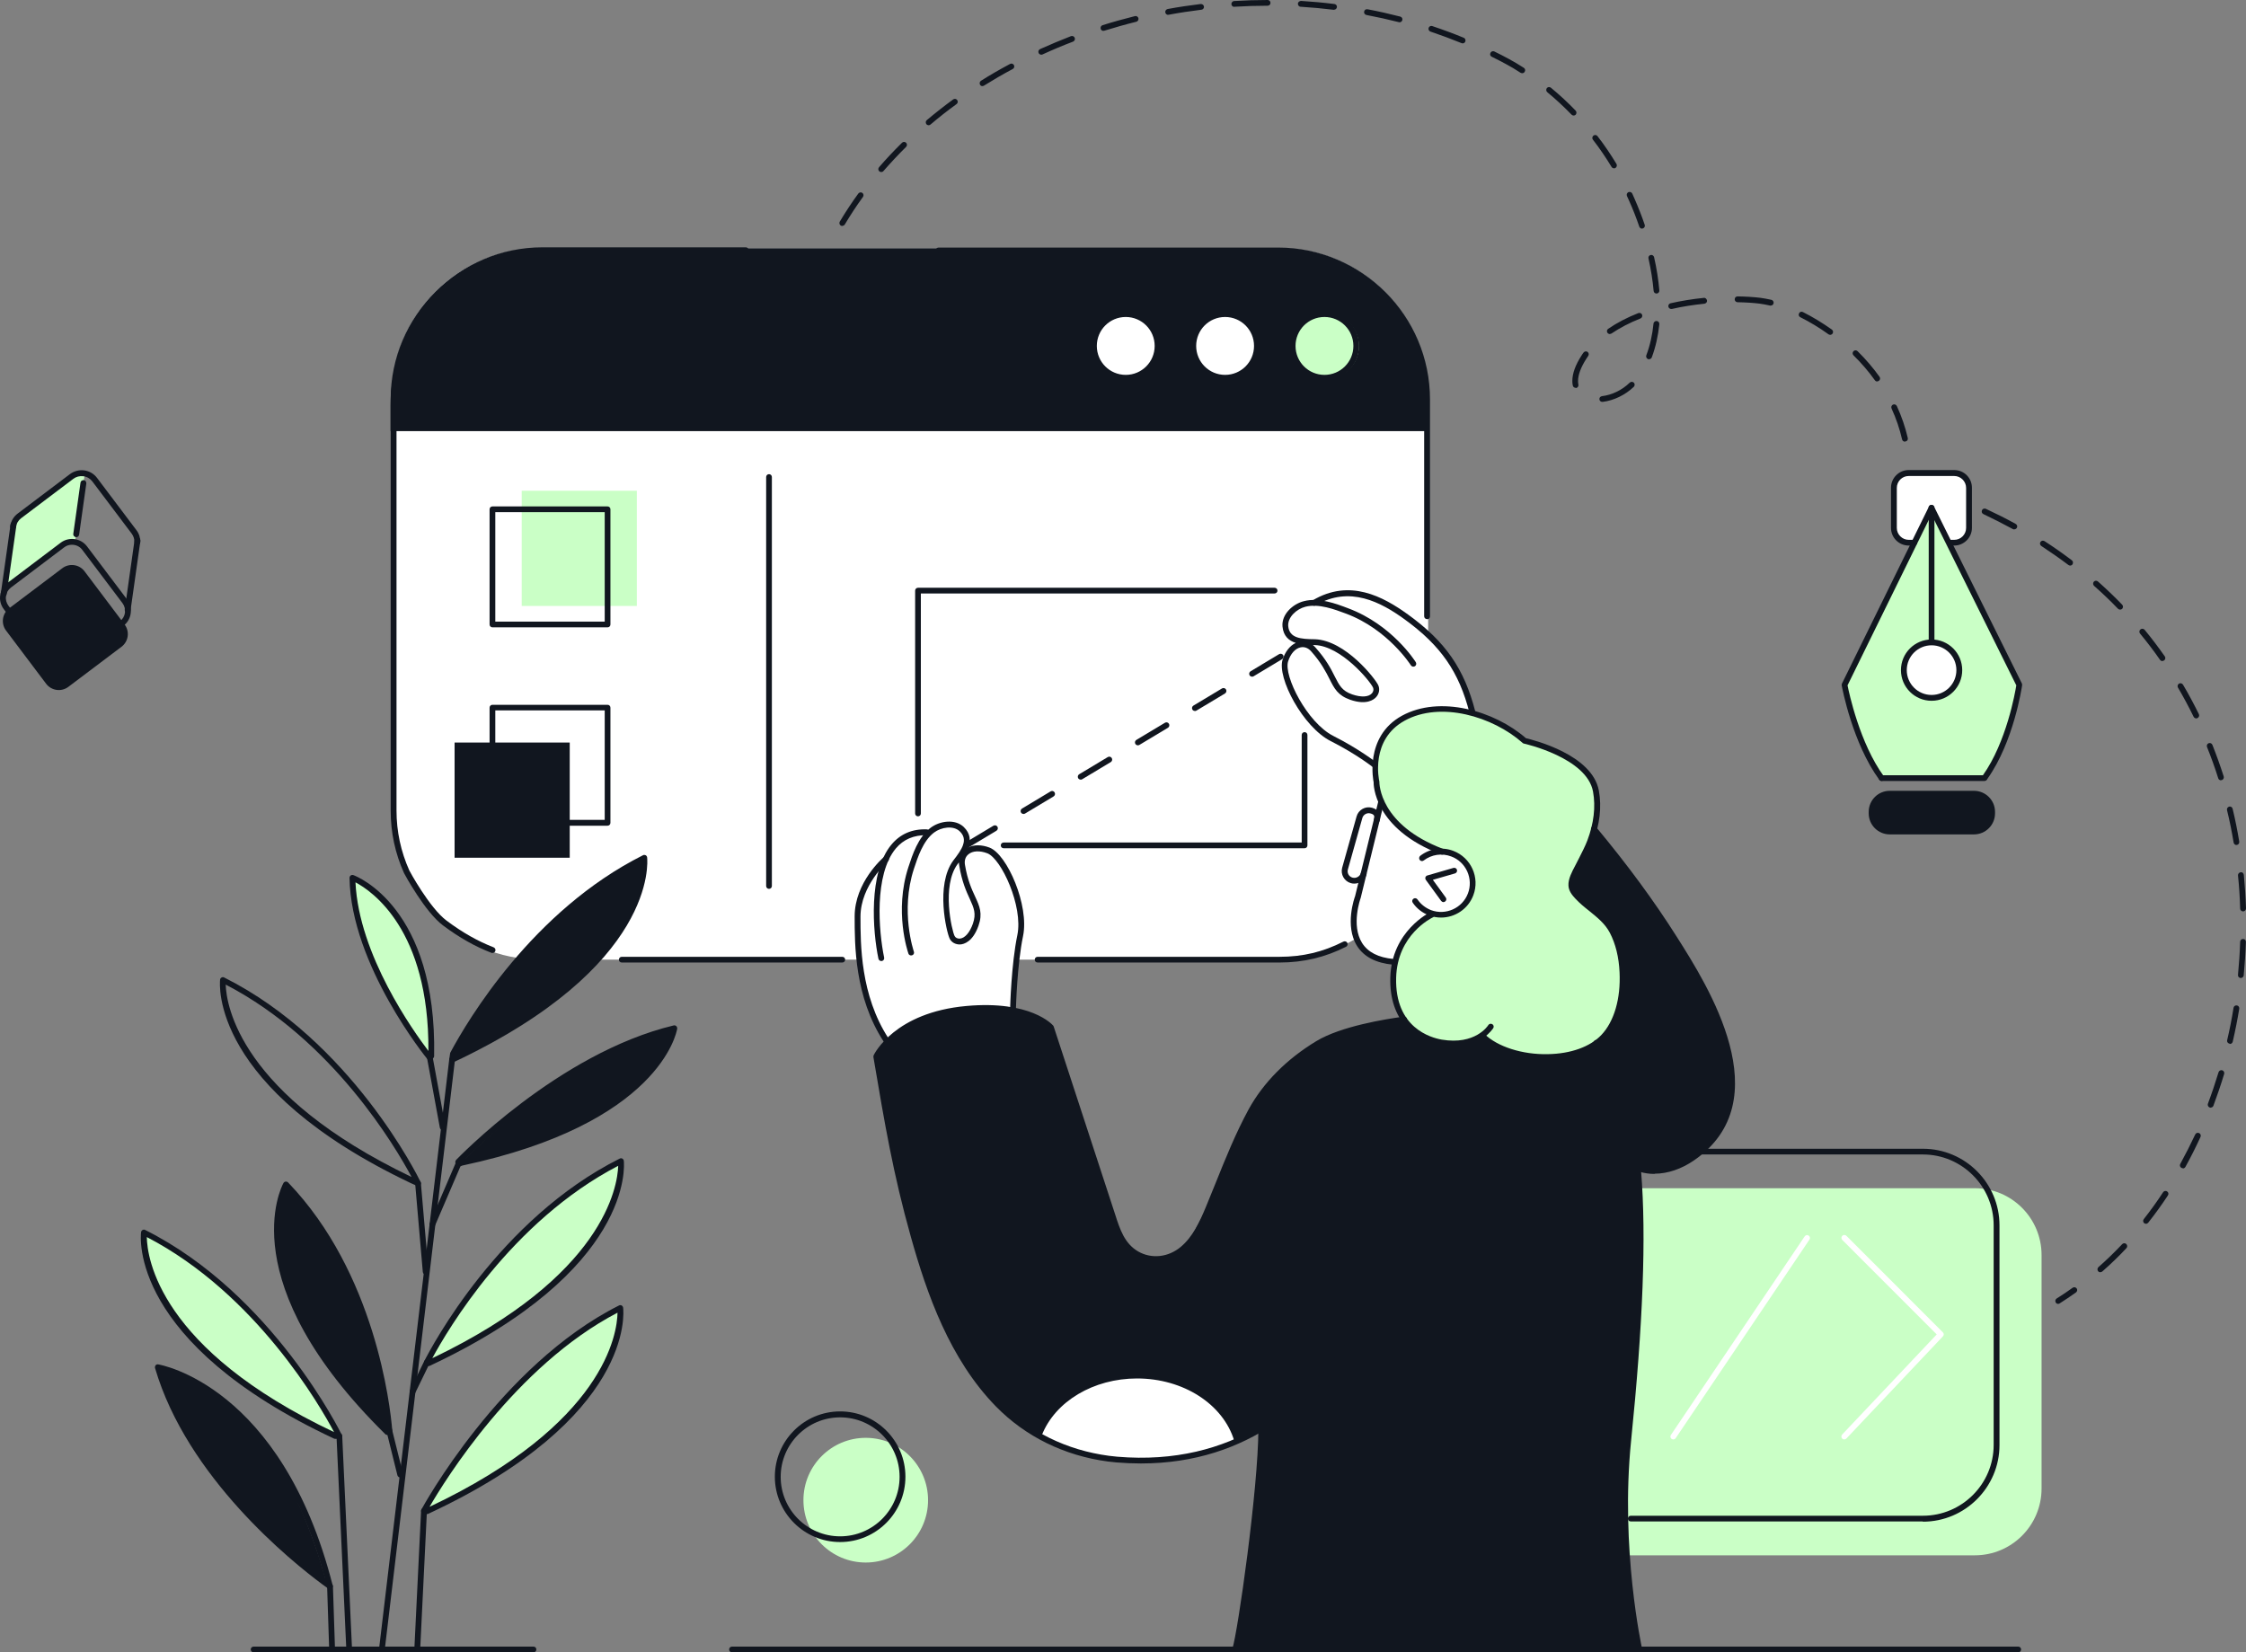 <?xml version="1.0" encoding="UTF-8"?> <svg xmlns="http://www.w3.org/2000/svg" width="719" height="529" viewBox="0 0 719 529" fill="none"><rect x="0" y="0" width="719" height="529" fill="#808080" stroke="none"/><g clip-path="url(#clip0_657_3312)"><path d="M632.364 200.518H604.291V228.608H632.364V200.518Z" fill="white"></path><path d="M625.264 151.404H611.319C608.529 151.404 606.268 153.667 606.268 156.459V168.654C606.268 171.446 608.529 173.709 611.319 173.709H625.264C628.053 173.709 630.315 171.446 630.315 168.654V156.459C630.315 153.667 628.053 151.404 625.264 151.404Z" fill="white"></path><path d="M450.93 198.064C450.93 198.064 470.731 210.626 471.463 232.307L451.881 235.311L454.992 221.32C454.992 221.32 455.724 203.521 450.966 198.064H450.93Z" fill="white"></path><path d="M409.644 79.475H172.979C146.72 79.475 125.434 100.775 125.434 127.049V259.666C125.434 285.94 146.72 307.24 172.979 307.24H409.644C435.903 307.24 457.19 285.94 457.19 259.666V127.049C457.19 100.775 435.903 79.475 409.644 79.475Z" fill="white"></path><path d="M632.18 380.416H512.969C501.164 380.416 491.594 389.992 491.594 401.804V476.554C491.594 488.367 501.164 497.943 512.969 497.943H632.18C643.985 497.943 653.555 488.367 653.555 476.554V401.804C653.555 389.992 643.985 380.416 632.18 380.416Z" fill="#CAFFC6"></path><path d="M524.715 373.639C524.498 373.53 524.389 373.494 524.389 373.494L524.715 373.639Z" fill="#3A3A3A"></path><path d="M551.803 331.705C548.619 323.318 542.434 310.024 535.186 299.22C527.903 288.416 513.226 268.016 511.029 266.441L505.503 276.33L499.72 289.624L504.807 333.317L448.038 326.541C448.038 326.541 421.026 328.263 406.788 346.575C392.55 364.85 394.307 371.699 386.95 385.58C379.557 399.46 377.983 404.551 367.991 402.28C357.962 400.01 357.267 392.978 354.997 385.763C352.728 378.548 337.465 332.365 336.404 328.922C336.404 328.922 325.496 320.205 306.683 323.355C287.907 326.505 280.477 338.224 280.477 338.224C280.477 338.224 288.932 389.352 295.922 407.188C302.913 425.024 315.797 466.775 362.867 467.581C362.867 467.581 388.744 468.24 402.689 458.059L403.714 458.682C403.714 458.682 398.333 515.412 395.369 528.084H524.755C524.755 528.084 517.178 491.826 521.168 461.721C525.158 431.616 525.67 390.963 525.158 385.03C524.938 382.283 524.718 377.889 524.279 373.054L524.645 373.603C524.645 373.603 525.011 373.713 525.267 373.787C528.305 374.702 538.224 376.57 546.753 366.535C556.964 354.486 554.988 340.056 551.803 331.669V331.705Z" fill="#11161F"></path><path d="M323.813 322.696C323.813 322.696 325.826 303.615 326.082 302.15C326.338 300.685 327.656 291.858 324.947 285.486C322.239 279.113 321.653 273.18 316.712 272.448C311.734 271.752 309.831 272.008 308.55 273.803C307.232 275.597 308.001 280.395 309.355 283.252C310.709 286.072 315.76 295.631 310.746 299.22C305.731 302.772 304.121 299.842 303.535 295.301C302.95 290.76 302.327 282.226 304.304 278.857C306.317 275.487 309.465 272.191 309.355 269.298C309.245 266.405 306.573 263.475 302.95 264.024C299.326 264.537 297.02 266.441 297.02 266.441C297.02 266.441 285.527 266.441 282.929 276.586C282.929 276.586 275.718 282.226 274.583 291.492C273.485 300.758 275.316 311.123 276.34 315.115C277.365 319.107 281.648 330.057 284.1 332.877C284.1 332.877 292.884 325.699 299.912 324.491C306.939 323.245 323.813 322.696 323.813 322.696Z" fill="white"></path><path d="M441.67 256.772C441.67 256.772 434.789 285.266 434.13 289.002C433.471 292.774 430.8 305.299 445.989 307.9C445.989 307.9 447.673 301.93 451.516 298.341C455.359 294.752 458.397 292.371 458.397 292.371C458.397 292.371 468.646 294.312 471.025 285.632C473.404 276.952 465.791 273.143 463.045 272.631C460.3 272.118 457.592 270.909 457.592 270.909C457.592 270.909 444.049 263.145 441.707 256.772H441.67Z" fill="white"></path><path d="M442.11 256.772C442.11 256.772 437.608 244.979 442.11 237.142C446.612 229.304 454.701 226.85 461.363 226.96C468.024 227.07 480.395 230.073 487.935 237.142C487.935 237.142 504.113 240.877 508.652 248.422C513.227 255.967 510.628 264.537 509.713 267.137C508.798 269.737 503.235 280.358 502.979 282.739C502.979 282.739 501.954 284.863 506.932 289.002C511.909 293.103 517.912 298.414 518.937 307.24C519.998 316.067 519.742 331.266 505.248 336.833C490.754 342.436 476.589 334.049 474.869 332.035L473.588 331.889C473.588 331.889 458.581 338.188 450.455 328.153C442.33 318.118 446.429 305.922 448.296 303.139C450.163 300.392 454.665 294.459 457.776 292.81C457.776 292.81 467.036 295.118 470.001 287.866C472.929 280.615 469.415 275.084 466.267 273.326C463.12 271.568 460.191 272.081 460.191 272.081C460.191 272.081 445.258 266.697 442.11 256.736V256.772Z" fill="#CAFFC6"></path><path d="M631.924 254.135H604.949C601.755 254.135 599.166 256.726 599.166 259.922V260.435C599.166 263.631 601.755 266.221 604.949 266.221H631.924C635.118 266.221 637.707 263.631 637.707 260.435V259.922C637.707 256.726 635.118 254.135 631.924 254.135Z" fill="#11161F"></path><path d="M618.309 162.575L590.455 219.269C590.455 219.269 594.298 240.291 602.351 249.081H635.292C635.292 249.081 645.54 231.721 646.382 219.599L618.309 162.575ZM618.309 223.444C613.404 223.444 609.415 219.452 609.415 214.545C609.415 209.637 613.404 205.645 618.309 205.645C623.213 205.645 627.203 209.637 627.203 214.545C627.203 219.452 623.213 223.444 618.309 223.444Z" fill="#CAFFC6"></path><path d="M137.255 435.059C137.255 435.059 149.517 413.121 165.841 396.274C182.165 379.427 198.819 371.736 198.819 371.736C198.819 371.736 198.599 393.161 174.04 413.707C149.48 434.253 137.219 435.059 137.219 435.059H137.255Z" fill="#CAFFC6"></path><path d="M138.023 338.041C138.023 338.041 137.913 318.521 133.851 307.24C129.788 295.924 120.381 284.131 112.805 281.018C112.805 281.018 112.914 292.408 118.954 307.24C124.993 322.073 138.06 338.554 138.06 338.554V338.041H138.023Z" fill="#CAFFC6"></path><path d="M145.527 338.554C145.527 338.554 173.601 325.919 186.155 312.441C198.709 298.963 202.553 291.199 203.687 287.94C204.822 284.68 206.322 275.451 206.322 275.451C206.322 275.451 187.253 283.215 170.124 302.479C153.031 321.744 145.857 335.038 145.527 338.591V338.554Z" fill="#11161F"></path><path d="M147.504 372.322C147.504 372.322 177.517 365.729 192.597 355.731C207.677 345.732 215.546 332.584 215.766 329.764C215.766 329.764 194.61 333.61 176.163 347.674C157.716 361.737 147.504 372.322 147.504 372.322Z" fill="#11161F"></path><path d="M124.628 458.498C124.628 458.498 122.688 431.47 112.001 410.154C101.35 388.839 91.87 379.573 91.87 379.573C91.87 379.573 83.891 395.102 94.761 419.018C105.632 442.97 124.592 458.462 124.592 458.462L124.628 458.498Z" fill="#11161F"></path><path d="M136.742 483.806C136.742 483.806 166.463 470.035 180.371 455.092C194.243 440.15 199.587 425.207 198.636 419.018C198.636 419.018 176.711 429.162 161.448 448.244C146.186 467.325 136.413 480.327 136.742 483.806Z" fill="#CAFFC6"></path><path d="M108.634 459.707C108.634 459.707 99.63 439.234 83.781 424.035C67.896 408.836 51.792 395.725 46.155 394.553C46.155 394.553 44.801 415.905 68.409 435.059C92.017 454.213 108.67 459.707 108.67 459.707H108.634Z" fill="#CAFFC6"></path><path d="M104.79 507.245C104.79 507.245 82.829 489.849 70.714 474.613C58.636 459.377 50.547 437.733 50.547 437.733C50.547 437.733 73.679 443.776 86.636 464.505C99.593 485.271 104.79 507.831 104.79 507.831V507.209V507.245Z" fill="#11161F"></path><path d="M456.824 129.686C456.824 102.072 435.046 79.475 408.437 79.475H173.418C146.809 79.475 125.031 102.072 125.031 129.686V138.037H456.824V129.686Z" fill="#11161F"></path><path d="M370.663 110.752C370.663 116.612 365.905 121.336 360.086 121.336C354.266 121.336 349.508 116.575 349.508 110.752C349.508 104.928 354.266 100.167 360.086 100.167C365.905 100.167 370.663 104.928 370.663 110.752Z" fill="white"></path><path d="M392.222 121.336C398.064 121.336 402.8 116.597 402.8 110.752C402.8 104.906 398.064 100.167 392.222 100.167C386.38 100.167 381.645 104.906 381.645 110.752C381.645 116.597 386.38 121.336 392.222 121.336Z" fill="white"></path><path d="M435.009 110.752C435.009 116.612 430.251 121.336 424.431 121.336C418.612 121.336 413.854 116.575 413.854 110.752C413.854 104.928 418.612 100.167 424.431 100.167C430.251 100.167 435.009 104.928 435.009 110.752Z" fill="#CAFFC6"></path><path d="M19.948 181.916L2.938 194.746C0.694 196.439 0.246 199.631 1.938 201.876L14.76 218.897C16.452 221.142 19.642 221.59 21.886 219.898L38.896 207.067C41.14 205.374 41.587 202.182 39.896 199.937L27.073 182.916C25.382 180.671 22.192 180.223 19.948 181.916Z" fill="#11161F"></path><path d="M24.047 173.159L27.158 151.624C27.158 151.624 24.596 151.295 23.131 152.43C21.814 153.419 9.333 162.831 6.551 164.919C6.039 165.285 5.636 165.761 5.306 166.274C4.831 167.043 4.282 168.215 4.062 169.826C3.659 172.72 1.354 188.981 1.354 188.981L20.935 173.562C20.935 173.562 22.18 172.646 24.047 173.159Z" fill="#CAFFC6"></path><path d="M203.869 157.118H167.012V193.998H203.869V157.118Z" fill="#CAFFC6"></path><path d="M182.385 237.728H145.527V274.608H182.385V237.728Z" fill="#11161F"></path><path d="M297.095 480.29C297.095 491.314 288.164 500.25 277.147 500.25C266.13 500.25 257.199 491.314 257.199 480.29C257.199 469.266 266.13 460.33 277.147 460.33C288.164 460.33 297.095 469.266 297.095 480.29Z" fill="#CAFFC6"></path><path d="M332.195 459.56C332.195 459.56 344.713 466.959 364.807 467.618C384.901 468.277 395.992 461.428 395.992 461.428C395.992 461.428 389.147 440.772 365.1 440.772C341.053 440.772 332.781 457.656 332.232 459.597L332.195 459.56Z" fill="white"></path><path d="M365.174 468.533C362.648 468.533 360.086 468.424 357.414 468.204L354.669 467.911C340.688 466.043 328.28 459.927 318.836 450.295C304.049 435.169 296.729 414.33 291.568 395.908C285.932 375.874 283.187 359.613 279.709 339.067L279.6 338.408C279.6 338.225 279.6 338.041 279.673 337.858C279.929 337.309 286.481 324.124 309.357 322.073C329.927 320.205 336.844 328.006 337.137 328.336C337.21 328.446 337.284 328.519 337.32 328.666L356.975 388.766C358.512 393.6 360.013 398.142 364.369 400.669C368.651 403.123 373.995 402.537 377.984 399.204C381.828 395.981 384.024 391.256 386.073 386.312C387.098 383.858 388.086 381.404 389.075 378.951C392.259 371.003 395.553 362.836 399.689 355.218C404.374 346.648 411.877 339.067 421.394 333.317C429.263 328.556 443.574 326.248 449.357 325.479C449.906 325.406 450.346 325.772 450.419 326.285C450.492 326.798 450.126 327.274 449.614 327.311C445.185 327.897 430.142 330.204 422.345 334.892C413.122 340.459 405.838 347.783 401.3 356.097C397.2 363.605 393.943 371.736 390.795 379.61C389.807 382.1 388.818 384.554 387.794 387.008C385.744 391.989 383.365 397.116 379.192 400.596C374.581 404.441 368.431 405.064 363.49 402.244C358.476 399.387 356.829 394.26 355.255 389.315L348.447 368.403L335.673 329.435C334.721 328.519 327.731 322.293 309.576 323.941C289.409 325.772 282.528 336.65 281.539 338.444L281.613 338.774C285.09 359.283 287.835 375.471 293.435 395.432C298.559 413.634 305.77 434.217 320.264 449.013C329.414 458.352 341.456 464.285 354.999 466.08L357.671 466.373C431.862 472.599 449.504 387.154 449.65 386.275C449.76 385.763 450.272 385.47 450.748 385.543C451.261 385.653 451.59 386.129 451.48 386.642C451.297 387.484 434.534 468.533 365.247 468.533H365.174Z" fill="#11161F"></path><path d="M535.663 460.843C535.663 460.843 535.297 460.806 535.15 460.696C534.711 460.403 534.601 459.817 534.894 459.414L577.718 395.835C578.01 395.395 578.596 395.285 578.999 395.578C579.438 395.871 579.548 396.457 579.255 396.86L536.431 460.44C536.248 460.696 535.955 460.843 535.663 460.843Z" fill="white"></path><path d="M590.383 460.842C590.163 460.842 589.907 460.769 589.76 460.586C589.394 460.22 589.358 459.634 589.724 459.268L619.993 427.221L589.76 396.97C589.394 396.603 589.394 396.018 589.76 395.651C590.126 395.285 590.712 395.285 591.078 395.651L621.97 426.562C622.336 426.928 622.336 427.478 621.97 427.844L591.078 460.549C590.895 460.732 590.639 460.842 590.419 460.842H590.383Z" fill="white"></path><path d="M170.783 529H81.183C80.67 529 80.268 528.597 80.268 528.084C80.268 527.572 80.67 527.169 81.183 527.169H170.783C171.296 527.169 171.698 527.572 171.698 528.084C171.698 528.597 171.296 529 170.783 529Z" fill="#11161F"></path><path d="M108.633 460.659H107.352C107.352 460.659 107.096 460.659 106.949 460.586C41.396 429.858 44.983 395.908 45.166 394.479C45.203 394.186 45.386 393.93 45.642 393.783C45.898 393.637 46.227 393.637 46.484 393.783C87.331 414.256 109.182 458.901 109.402 459.341C109.548 459.634 109.511 459.963 109.365 460.256C109.182 460.513 108.889 460.696 108.596 460.696L108.633 460.659ZM46.996 396.054C47.106 402.647 50.876 431.946 106.949 458.498C102.667 450.441 82.06 414.256 46.996 396.054Z" fill="#11161F"></path><path d="M136.743 484.758L135.645 484.648C135.352 484.611 135.059 484.428 134.913 484.135C134.766 483.879 134.766 483.549 134.913 483.256C135.169 482.78 160.058 437.073 198.16 417.955C198.416 417.809 198.746 417.809 199.002 417.955C199.258 418.102 199.441 418.358 199.478 418.651C199.661 420.08 203.101 453.884 137.109 484.648C136.999 484.721 136.852 484.721 136.706 484.721L136.743 484.758ZM197.684 420.263C164.999 437.293 142.343 474.064 137.511 482.414C193.695 455.825 197.574 426.855 197.684 420.263Z" fill="#11161F"></path><path d="M105.632 508.784C105.449 508.784 105.266 508.71 105.083 508.6L103.253 507.282C93.261 499.884 59.88 473.002 49.632 437.989C49.558 437.696 49.632 437.366 49.815 437.11C50.034 436.854 50.327 436.744 50.656 436.817C51.059 436.89 90.186 443.409 106.51 507.612C106.62 507.978 106.437 508.381 106.144 508.6C105.998 508.71 105.815 508.747 105.632 508.747V508.784ZM51.901 439.014C62.662 473.148 96.518 499.957 104.095 505.597C89.6 451.943 59.002 440.882 51.901 439.014Z" fill="#11161F"></path><path d="M124.005 459.414C123.785 459.414 123.529 459.341 123.346 459.158C74.081 410.631 90.039 380.049 90.734 378.768C90.881 378.511 91.137 378.328 91.43 378.291C91.722 378.255 92.015 378.365 92.235 378.584C120.089 407.554 124.92 449.855 125.579 458.022C125.579 458.352 125.432 458.718 125.14 458.901L124.481 459.304C124.481 459.304 124.151 459.451 124.005 459.451V459.414ZM91.832 380.855C89.49 386.898 81.95 415.209 123.602 456.777C122.577 446.266 117.16 407.957 91.832 380.855Z" fill="#11161F"></path><path d="M133.814 379.72C133.814 379.72 133.558 379.72 133.448 379.647L131.472 378.768C67.346 348.223 70.311 315.041 70.457 313.65C70.457 313.357 70.677 313.1 70.933 312.954C71.189 312.807 71.519 312.807 71.775 312.954C112.402 333.317 133.778 376.607 134.656 378.438C134.839 378.804 134.766 379.207 134.473 379.5C134.29 379.683 134.07 379.793 133.814 379.793V379.72ZM72.251 315.225C72.47 321.817 76.752 350.494 131.765 376.826C126.75 367.451 106.656 333.061 72.251 315.225Z" fill="#11161F"></path><path d="M137.621 339.506C137.438 339.58 137.072 339.397 136.889 339.177C136.633 338.884 112.33 308.998 111.891 281.054C111.891 280.761 112.037 280.468 112.293 280.285C112.549 280.102 112.879 280.065 113.135 280.175C114.233 280.578 139.891 290.54 138.976 338.115C138.976 338.334 138.903 338.518 138.756 338.701L138.317 339.213C138.134 339.433 137.878 339.543 137.621 339.543V339.506ZM113.794 282.483C114.892 305.812 132.387 330.204 137.146 336.467C137.402 297.572 118.918 285.193 113.794 282.483Z" fill="#11161F"></path><path d="M144.723 340.202C144.54 340.202 144.32 340.129 144.174 340.019C143.881 339.799 143.771 339.47 143.808 339.14L144.1 337.199C144.1 337.199 144.137 336.979 144.21 336.906C149.737 326.578 170.527 291.529 205.847 273.803C206.103 273.656 206.433 273.693 206.689 273.803C206.945 273.949 207.128 274.205 207.165 274.498C207.311 275.927 210.312 309.438 145.089 340.129C144.979 340.202 144.832 340.202 144.686 340.202H144.723ZM145.894 337.639C200.869 311.379 205.115 282.702 205.335 276.11C171.478 293.689 151.384 327.384 145.894 337.639Z" fill="#11161F"></path><path d="M137.255 437.366C137.255 437.366 136.999 437.366 136.889 437.293L136.304 437.037C136.084 436.927 135.901 436.744 135.791 436.487C135.718 436.231 135.718 435.975 135.828 435.755C138.17 431.14 159.765 390.268 198.38 370.93C198.636 370.783 198.965 370.783 199.222 370.93C199.478 371.076 199.661 371.333 199.697 371.626C199.844 373.054 202.845 406.602 137.621 437.256C137.512 437.33 137.365 437.33 137.219 437.33L137.255 437.366ZM197.904 373.237C163.645 391.037 143.221 425.866 138.39 434.839C193.402 408.506 197.684 379.83 197.904 373.237Z" fill="#11161F"></path><path d="M147.283 373.384C147.283 373.384 147.027 373.384 146.917 373.274L146.185 372.798C145.966 372.651 145.783 372.395 145.746 372.139C145.746 371.846 145.819 371.589 146.002 371.37C146.332 371.04 178.724 337.162 215.655 328.299C215.948 328.226 216.277 328.299 216.497 328.519C216.716 328.739 216.826 329.032 216.79 329.362C216.57 330.607 211.116 359.76 147.979 373.164C147.613 373.347 147.43 373.384 147.283 373.384ZM214.594 330.534C183.446 338.627 155.775 364.374 148.967 371.077C201.6 359.577 212.58 336.503 214.594 330.534Z" fill="#11161F"></path><path d="M122.249 529C121.626 528.927 121.26 528.487 121.333 527.975L143.807 339.177C143.88 338.664 144.283 338.371 144.832 338.371C145.344 338.444 145.71 338.884 145.637 339.397L123.164 528.194C123.09 528.67 122.688 529 122.249 529Z" fill="#11161F"></path><path d="M111.782 529C111.306 529 110.866 528.597 110.866 528.121L107.719 459.744C107.719 459.231 108.085 458.791 108.597 458.791C109.146 458.791 109.549 459.194 109.549 459.67L112.697 528.048C112.697 528.56 112.331 529 111.818 529H111.782Z" fill="#11161F"></path><path d="M106.291 528.927C105.778 528.927 105.376 528.524 105.376 528.011L104.717 507.904C104.717 507.392 105.119 506.952 105.632 506.952C106.108 506.952 106.583 507.355 106.583 507.868L107.242 527.975C107.242 528.487 106.84 528.927 106.327 528.927H106.291Z" fill="#11161F"></path><path d="M133.558 528.927C133.009 528.927 132.606 528.451 132.643 527.938L134.802 483.659C134.802 483.146 135.242 482.854 135.791 482.78C136.303 482.78 136.706 483.256 136.669 483.769L134.51 528.048C134.51 528.56 134.07 528.927 133.595 528.927H133.558Z" fill="#11161F"></path><path d="M128.142 473.038C127.739 473.038 127.336 472.745 127.227 472.342L123.457 457.143C123.347 456.631 123.64 456.155 124.115 456.008C124.628 455.898 125.104 456.191 125.25 456.667L129.02 471.866C129.13 472.379 128.837 472.855 128.361 473.002C128.288 473.002 128.215 473.002 128.142 473.002V473.038Z" fill="#11161F"></path><path d="M132.094 446.486C132.094 446.486 131.801 446.486 131.692 446.376C131.216 446.156 131.033 445.607 131.252 445.131L135.828 435.718C136.047 435.242 136.596 435.059 137.072 435.279C137.548 435.498 137.731 436.048 137.511 436.524L132.936 445.936C132.79 446.266 132.46 446.449 132.094 446.449V446.486Z" fill="#11161F"></path><path d="M136.266 408.067C135.791 408.067 135.388 407.701 135.351 407.225L132.899 378.877C132.862 378.365 133.228 377.925 133.741 377.889C134.217 377.815 134.692 378.218 134.729 378.731L137.181 407.078C137.218 407.591 136.852 408.03 136.34 408.067C136.34 408.067 136.303 408.067 136.266 408.067Z" fill="#11161F"></path><path d="M141.722 361.811C141.282 361.811 140.88 361.481 140.806 361.041L136.707 338.737C136.597 338.225 136.963 337.748 137.439 337.675C137.988 337.565 138.427 337.932 138.501 338.408L142.6 360.748C142.71 361.261 142.344 361.737 141.868 361.811C141.795 361.811 141.758 361.811 141.685 361.811H141.722Z" fill="#11161F"></path><path d="M138.427 392.904C138.427 392.904 138.171 392.904 138.061 392.831C137.585 392.611 137.366 392.099 137.585 391.623L146.077 371.846C146.297 371.369 146.846 371.15 147.285 371.369C147.761 371.589 147.98 372.102 147.761 372.578L139.269 392.355C139.123 392.721 138.793 392.904 138.427 392.904Z" fill="#11161F"></path><path d="M602.351 250.033C602.058 250.033 601.802 249.886 601.619 249.667C593.017 237.91 589.723 220.221 589.577 219.452C589.54 219.268 589.577 219.049 589.65 218.866L617.504 162.171C617.723 161.695 618.272 161.512 618.748 161.732C619.224 161.952 619.407 162.501 619.151 162.977L591.444 219.415C591.919 221.796 595.323 237.947 603.083 248.568C603.376 248.971 603.302 249.557 602.9 249.85C602.717 249.96 602.534 250.033 602.351 250.033Z" fill="#11161F"></path><path d="M635.549 249.667C635.366 249.667 635.183 249.631 635 249.484C634.598 249.191 634.488 248.605 634.781 248.202C642.32 237.581 645.102 221.723 645.468 219.416L617.468 162.978C617.248 162.502 617.431 161.952 617.871 161.732C618.346 161.513 618.896 161.696 619.115 162.135L647.262 218.83C647.262 218.83 647.371 219.196 647.335 219.379C647.225 220.111 644.626 237.471 636.281 249.264C636.098 249.521 635.805 249.667 635.513 249.667H635.549Z" fill="#11161F"></path><path d="M635.292 250.033H602.351C601.838 250.033 601.436 249.631 601.436 249.118C601.436 248.605 601.838 248.202 602.351 248.202H635.292C635.804 248.202 636.207 248.605 636.207 249.118C636.207 249.631 635.804 250.033 635.292 250.033Z" fill="#11161F"></path><path d="M631.925 267.137H604.95C601.253 267.137 598.215 264.134 598.215 260.398V259.922C598.215 256.223 601.216 253.183 604.95 253.183H631.925C635.622 253.183 638.66 256.186 638.66 259.922V260.398C638.66 264.097 635.658 267.137 631.925 267.137ZM604.95 255.051C602.278 255.051 600.082 257.248 600.082 259.922V260.398C600.082 263.072 602.278 265.269 604.95 265.269H631.925C634.597 265.269 636.793 263.072 636.793 260.398V259.922C636.793 257.248 634.597 255.051 631.925 255.051H604.95Z" fill="#11161F"></path><path d="M618.346 224.36C612.929 224.36 608.537 219.965 608.537 214.545C608.537 209.124 612.929 204.729 618.346 204.729C623.763 204.729 628.156 209.124 628.156 214.545C628.156 219.965 623.763 224.36 618.346 224.36ZM618.346 206.597C613.954 206.597 610.404 210.15 610.404 214.545C610.404 218.939 613.954 222.492 618.346 222.492C622.739 222.492 626.289 218.939 626.289 214.545C626.289 210.15 622.702 206.597 618.346 206.597Z" fill="#11161F"></path><path d="M618.345 205.901C617.832 205.901 617.43 205.498 617.43 204.986V163.747C617.43 163.234 617.832 162.831 618.345 162.831C618.857 162.831 619.26 163.234 619.26 163.747V204.986C619.26 205.498 618.857 205.901 618.345 205.901Z" fill="#11161F"></path><path d="M625.592 174.661H624.128C623.616 174.661 623.213 174.258 623.213 173.745C623.213 173.232 623.616 172.83 624.128 172.83H625.592C627.715 172.83 629.399 171.108 629.399 169.021V156.202C629.399 154.115 627.678 152.393 625.592 152.393H611.025C608.902 152.393 607.218 154.115 607.218 156.202V169.021C607.218 171.108 608.939 172.83 611.025 172.83H612.818C613.331 172.83 613.733 173.232 613.733 173.745C613.733 174.258 613.331 174.661 612.818 174.661H611.025C607.877 174.661 605.352 172.134 605.352 168.984V156.166C605.352 153.053 607.877 150.489 611.025 150.489H625.592C628.74 150.489 631.265 153.016 631.265 156.166V168.984C631.265 172.097 628.74 174.661 625.592 174.661Z" fill="#11161F"></path><path d="M461.325 293.763C460.044 293.763 458.726 293.543 457.445 293.067C455.322 292.261 453.528 290.869 452.247 289.002C451.955 288.562 452.064 288.013 452.504 287.72C452.906 287.427 453.492 287.537 453.785 287.976C454.846 289.514 456.347 290.686 458.104 291.382C462.825 293.14 468.132 290.76 469.926 286.035C470.804 283.728 470.695 281.237 469.706 279.003C468.681 276.769 466.888 275.048 464.582 274.205C461.617 273.07 458.323 273.546 455.761 275.487C455.359 275.817 454.773 275.707 454.48 275.304C454.187 274.901 454.261 274.315 454.663 273.986C457.701 271.642 461.691 271.056 465.241 272.411C470.914 274.572 473.806 280.944 471.646 286.621C469.999 291.016 465.79 293.763 461.325 293.763Z" fill="#11161F"></path><path d="M462.094 288.818C461.801 288.818 461.545 288.672 461.362 288.452L456.457 281.713C456.274 281.457 456.238 281.164 456.311 280.871C456.421 280.578 456.64 280.358 456.933 280.285L465.278 277.868C465.754 277.721 466.303 278.014 466.413 278.49C466.559 278.967 466.266 279.479 465.791 279.626L458.69 281.677L462.826 287.354C463.119 287.756 463.045 288.342 462.606 288.635C462.46 288.745 462.24 288.818 462.057 288.818H462.094Z" fill="#11161F"></path><path d="M445.989 308.852C440.463 308.339 436.619 306.325 434.423 302.846C430.361 296.363 433.655 287.28 433.801 286.914L441.231 256.553C441.341 256.076 441.817 255.747 442.366 255.857C442.878 255.967 443.171 256.479 443.061 256.992L435.595 287.463C435.521 287.646 432.447 296.18 436.034 301.893C437.9 304.86 441.268 306.581 446.099 307.021C446.612 307.057 446.978 307.533 446.941 308.046C446.904 308.522 446.502 308.888 446.026 308.888L445.989 308.852Z" fill="#11161F"></path><path d="M433.507 282.885C433.141 282.885 432.775 282.849 432.446 282.739C430.323 282.153 429.079 279.919 429.664 277.795L434.276 261.387C434.862 259.263 437.094 258.018 439.217 258.604C440.279 258.897 441.011 259.409 441.45 260.142C441.853 260.874 441.926 261.79 441.633 262.852C441.487 263.328 441.011 263.621 440.498 263.511C440.022 263.365 439.73 262.852 439.839 262.376C439.986 261.826 439.986 261.387 439.839 261.094C439.693 260.801 439.327 260.581 438.741 260.435C437.607 260.105 436.399 260.801 436.106 261.936L431.494 278.344C431.165 279.479 431.824 280.688 432.995 280.981C433.544 281.127 434.13 281.054 434.642 280.761C435.154 280.468 435.484 280.029 435.667 279.479C435.813 279.003 436.326 278.71 436.802 278.82C437.314 278.967 437.57 279.479 437.46 279.955C437.168 280.981 436.509 281.823 435.557 282.373C434.935 282.702 434.276 282.885 433.581 282.885H433.507Z" fill="#11161F"></path><path d="M395.406 529C395.406 529 395.223 529 395.113 528.963C394.637 528.817 394.381 528.268 394.527 527.791C396.211 522.737 402.836 476.371 402.836 457.473C402.836 456.96 403.239 456.557 403.751 456.557C404.263 456.557 404.666 456.96 404.666 457.473C404.666 475.455 398.224 522.518 396.248 528.377C396.101 528.78 395.772 529 395.369 529H395.406Z" fill="#11161F"></path><path d="M529.696 375.838C528.049 375.838 526.439 375.618 524.902 375.142C524.426 374.995 524.133 374.482 524.279 373.97C524.426 373.494 524.975 373.201 525.451 373.347C530.172 374.812 536.102 373.567 541.263 370.014C564.504 353.936 550.23 324.674 535.223 300.978C528.013 289.588 519.594 278.124 509.529 266.002C509.2 265.599 509.236 265.013 509.639 264.683C510.041 264.353 510.627 264.39 510.956 264.793C521.095 276.989 529.55 288.489 536.797 299.952C546.753 315.627 569.995 352.361 542.324 371.479C538.225 374.299 533.832 375.764 529.696 375.764V375.838Z" fill="#11161F"></path><path d="M524.791 529C524.352 529 523.986 528.707 523.876 528.267C523.803 527.938 516.775 495.892 520.326 461.099C527.756 388.253 524.718 349.248 510.37 334.525C510.004 334.159 510.004 333.573 510.37 333.207C510.736 332.841 511.322 332.877 511.688 333.207C526.621 348.552 529.732 386.861 522.156 461.282C518.642 495.782 525.596 527.535 525.67 527.828C525.779 528.341 525.45 528.817 524.974 528.927C524.901 528.927 524.828 528.927 524.755 528.927L524.791 529Z" fill="#11161F"></path><path d="M646.09 529H234.323C233.811 529 233.408 528.597 233.408 528.084C233.408 527.572 233.811 527.169 234.323 527.169H646.09C646.603 527.169 647.005 527.572 647.005 528.084C647.005 528.597 646.603 529 646.09 529Z" fill="#11161F"></path><path d="M465.278 335.002C464.034 335.002 462.68 334.892 461.216 334.635C453.163 333.28 444.672 326.871 445.074 312.954C445.477 297.975 457.812 292.078 457.921 292.005C458.397 291.785 458.946 292.005 459.166 292.444C459.386 292.92 459.166 293.47 458.727 293.689C458.251 293.909 447.307 299.22 446.941 313.027C446.502 329.032 457.995 332.218 461.545 332.841C472.269 334.635 476.295 328.446 476.442 328.189C476.698 327.75 477.284 327.64 477.723 327.896C478.162 328.153 478.309 328.739 478.016 329.178C477.833 329.435 474.282 335.038 465.315 335.038L465.278 335.002Z" fill="#11161F"></path><path d="M494.853 339.36C486.361 339.36 478.199 336.65 473.917 332.365C473.551 331.998 473.551 331.412 473.917 331.046C474.283 330.68 474.868 330.68 475.234 331.046C479.297 335.075 487.313 337.675 495.475 337.492C502.795 337.382 509.054 335.148 512.641 331.339C516.741 327.017 518.863 319.693 518.461 311.306C518.241 306.398 517.18 302.15 515.35 298.634C513.812 295.704 511.36 293.763 508.798 291.675C507.261 290.467 505.687 289.185 504.296 287.683C503.271 286.584 502.173 285.229 502.1 283.508C501.99 281.384 503.235 279.076 504.223 277.209C504.406 276.842 504.625 276.476 504.772 276.146L505.504 274.718C506.419 272.887 507.407 271.019 508.139 269.115C510.226 263.584 510.848 258.31 509.969 253.439C507.993 242.562 488.008 238.094 487.825 238.057C487.679 238.057 487.533 237.947 487.423 237.838C477.87 229.377 461.143 224.396 449.65 230.732C438.633 236.812 441.415 249.631 441.561 250.18C441.561 250.949 441.634 264.06 461.985 271.788C462.461 271.971 462.717 272.521 462.534 272.997C462.351 273.473 461.802 273.729 461.326 273.546C439.658 265.342 439.694 250.986 439.731 250.4C439.731 250.4 436.547 235.896 448.772 229.158C460.923 222.492 478.419 227.546 488.484 236.336C490.937 236.922 509.75 241.61 511.836 253.146C512.788 258.384 512.129 263.987 509.896 269.81C509.127 271.825 508.139 273.766 507.188 275.597L506.456 277.025C506.273 277.355 506.09 277.721 505.87 278.124C504.992 279.772 503.893 281.86 503.967 283.435C504.04 284.57 504.845 285.596 505.65 286.438C506.968 287.83 508.505 289.075 509.969 290.247C512.605 292.334 515.277 294.532 516.997 297.791C518.973 301.564 520.108 306.068 520.328 311.232C520.584 316.47 520.071 326.212 513.995 332.621C510.079 336.76 503.344 339.213 495.512 339.323C495.292 339.323 495.109 339.323 494.89 339.323L494.853 339.36Z" fill="#11161F"></path><path d="M658.863 417.443C658.57 417.443 658.241 417.296 658.095 417.003C657.838 416.564 657.948 416.014 658.388 415.721C660.108 414.659 661.828 413.487 663.512 412.279C663.914 411.986 664.5 412.096 664.793 412.498C665.086 412.901 664.976 413.487 664.573 413.78C662.853 414.989 661.096 416.197 659.339 417.296C659.193 417.406 659.01 417.443 658.863 417.443ZM672.369 407.334C672.113 407.334 671.857 407.225 671.674 407.005C671.344 406.639 671.381 406.053 671.747 405.686C674.382 403.379 676.944 400.889 679.36 398.325C679.69 397.959 680.312 397.922 680.678 398.288C681.044 398.654 681.08 399.24 680.714 399.607C678.262 402.244 675.663 404.734 672.991 407.078C672.808 407.225 672.589 407.298 672.369 407.298V407.334ZM687.01 391.806C686.827 391.806 686.607 391.732 686.424 391.623C686.022 391.293 685.948 390.707 686.278 390.304C688.437 387.557 690.524 384.664 692.464 381.697C692.756 381.258 693.342 381.148 693.745 381.441C694.184 381.734 694.294 382.283 694.001 382.723C692.024 385.726 689.901 388.656 687.705 391.439C687.522 391.659 687.266 391.806 686.973 391.806H687.01ZM698.759 374.006C698.759 374.006 698.466 373.97 698.32 373.896C697.881 373.64 697.698 373.091 697.954 372.651C699.637 369.575 701.248 366.389 702.749 363.202C702.968 362.726 703.517 362.543 703.993 362.763C704.469 362.982 704.652 363.532 704.432 364.008C702.932 367.268 701.321 370.49 699.601 373.604C699.418 373.897 699.125 374.08 698.796 374.08L698.759 374.006ZM707.69 354.632C707.69 354.632 707.47 354.632 707.36 354.559C706.884 354.376 706.628 353.826 706.811 353.35C708.056 350.018 709.19 346.648 710.215 343.279C710.362 342.803 710.874 342.51 711.386 342.656C711.862 342.803 712.155 343.315 712.009 343.828C710.984 347.234 709.813 350.64 708.568 354.01C708.422 354.376 708.092 354.596 707.69 354.596V354.632ZM713.875 334.196C713.18 334.049 712.851 333.573 712.96 333.061C713.766 329.654 714.461 326.139 715.01 322.659C715.083 322.146 715.559 321.817 716.071 321.89C716.584 321.963 716.913 322.439 716.84 322.952C716.255 326.505 715.559 330.021 714.754 333.5C714.644 333.939 714.278 334.232 713.839 334.232L713.875 334.196ZM717.353 313.137C716.767 313.1 716.364 312.624 716.438 312.111C716.767 308.559 717.023 305.006 717.133 301.527C717.133 301.014 717.572 300.575 718.085 300.611C718.597 300.611 719 301.051 718.963 301.564C718.853 305.08 718.597 308.669 718.268 312.258C718.231 312.734 717.828 313.1 717.353 313.1V313.137ZM718.048 291.785C717.536 291.785 717.133 291.382 717.133 290.869C717.023 287.28 716.804 283.728 716.438 280.285C716.401 279.772 716.767 279.333 717.279 279.26C717.902 279.186 718.231 279.589 718.304 280.102C718.634 283.581 718.89 287.207 719 290.833C719 291.346 718.597 291.785 718.085 291.785H718.048ZM715.962 270.543C715.522 270.543 715.12 270.213 715.047 269.774C714.461 266.258 713.766 262.779 712.924 259.373C712.814 258.86 713.107 258.384 713.619 258.237C714.132 258.127 714.607 258.42 714.717 258.933C715.559 262.376 716.255 265.928 716.84 269.444C716.913 269.957 716.584 270.433 716.071 270.506C716.035 270.506 715.962 270.506 715.925 270.506L715.962 270.543ZM710.984 249.814C710.581 249.814 710.215 249.557 710.105 249.154C709.044 245.785 707.836 242.416 706.518 239.156C706.335 238.68 706.555 238.131 707.031 237.947C707.507 237.764 708.056 237.984 708.239 238.46C709.556 241.756 710.764 245.162 711.862 248.568C712.009 249.045 711.753 249.594 711.277 249.74C711.167 249.74 711.094 249.777 710.984 249.777V249.814ZM703.078 230C702.749 230 702.419 229.817 702.236 229.487C700.699 226.338 699.015 223.188 697.222 220.148C696.966 219.709 697.112 219.123 697.551 218.866C697.99 218.61 698.539 218.756 698.832 219.196C700.662 222.272 702.346 225.459 703.92 228.645C704.139 229.121 703.92 229.67 703.481 229.89C703.334 229.963 703.224 230 703.078 230ZM692.244 211.651C691.951 211.651 691.658 211.505 691.475 211.248C689.499 208.392 687.339 205.572 685.07 202.825C684.741 202.422 684.814 201.836 685.216 201.506C685.619 201.177 686.205 201.25 686.534 201.616C688.84 204.4 690.999 207.293 693.013 210.15C693.305 210.553 693.196 211.139 692.793 211.432C692.647 211.541 692.427 211.615 692.244 211.615V211.651ZM678.665 195.17C678.409 195.17 678.189 195.061 678.006 194.877C675.59 192.35 672.991 189.896 670.356 187.553C669.99 187.223 669.954 186.637 670.283 186.234C670.612 185.868 671.198 185.795 671.601 186.161C674.273 188.541 676.908 191.032 679.36 193.596C679.726 193.962 679.69 194.548 679.36 194.914C679.177 195.097 678.958 195.17 678.701 195.17H678.665ZM662.706 181.07C662.523 181.07 662.304 180.997 662.157 180.887C659.376 178.799 656.448 176.748 653.483 174.807C653.044 174.514 652.934 173.965 653.19 173.525C653.483 173.086 654.032 172.976 654.471 173.232C657.509 175.174 660.437 177.261 663.256 179.385C663.658 179.678 663.731 180.264 663.438 180.704C663.255 180.96 662.963 181.07 662.706 181.07ZM644.808 169.497C644.808 169.497 644.516 169.497 644.369 169.387C641.331 167.739 638.147 166.127 634.926 164.589C634.45 164.369 634.267 163.82 634.487 163.344C634.706 162.868 635.255 162.685 635.731 162.904C639.025 164.443 642.246 166.054 645.284 167.739C645.723 167.995 645.906 168.545 645.65 168.984C645.467 169.277 645.174 169.46 644.845 169.46L644.808 169.497Z" fill="#11161F"></path><path d="M609.817 141.406C609.377 141.406 609.011 141.113 608.902 140.674C608.133 137.304 606.998 133.971 605.534 130.785C605.315 130.309 605.534 129.76 605.974 129.54C606.449 129.32 606.998 129.54 607.218 129.979C608.755 133.312 609.927 136.755 610.732 140.234C610.842 140.747 610.549 141.223 610.036 141.333C609.963 141.333 609.89 141.333 609.817 141.333V141.406ZM512.932 128.661C512.457 128.661 512.054 128.331 512.017 127.855C511.944 127.342 512.31 126.903 512.823 126.83C516.007 126.463 519.265 124.889 521.717 122.508C522.083 122.142 522.668 122.178 523.035 122.508C523.401 122.874 523.364 123.46 523.035 123.826C520.289 126.463 516.629 128.221 513.079 128.661C513.042 128.661 513.006 128.661 512.969 128.661H512.932ZM504.404 124.156C503.965 124.156 503.562 123.863 503.489 123.424C503.38 122.947 503.343 122.471 503.343 121.959C503.343 119.578 504.331 116.831 506.308 113.791C506.491 113.462 506.71 113.169 506.93 112.876C507.223 112.473 507.808 112.363 508.211 112.656C508.614 112.949 508.723 113.535 508.431 113.938C508.248 114.231 508.028 114.524 507.845 114.817C506.088 117.564 505.173 119.981 505.173 121.995C505.173 122.398 505.21 122.764 505.283 123.131C505.393 123.643 505.063 124.119 504.551 124.229C504.478 124.229 504.441 124.229 504.368 124.229L504.404 124.156ZM600.959 122.142C600.666 122.142 600.374 121.995 600.19 121.739C598.214 118.955 595.908 116.282 593.346 113.755C592.98 113.389 592.98 112.803 593.346 112.436C593.712 112.07 594.298 112.07 594.664 112.436C597.299 115.037 599.641 117.783 601.691 120.64C601.984 121.043 601.911 121.629 601.472 121.922C601.325 122.032 601.105 122.105 600.923 122.105L600.959 122.142ZM527.902 115.037C527.902 115.037 527.683 115.037 527.573 114.963C527.097 114.78 526.841 114.231 527.024 113.755C528.195 110.678 528.964 107.236 529.33 103.61C529.367 103.097 529.916 102.694 530.355 102.768C530.867 102.804 531.233 103.28 531.197 103.793C530.794 107.602 529.989 111.154 528.781 114.414C528.635 114.78 528.269 115 527.902 115V115.037ZM585.879 107.199C585.696 107.199 585.513 107.126 585.33 107.016C582.439 104.928 579.401 103.097 576.326 101.559C575.851 101.339 575.668 100.79 575.924 100.314C576.143 99.838 576.692 99.654 577.168 99.911C580.316 101.486 583.427 103.39 586.428 105.514C586.831 105.807 586.941 106.393 586.648 106.796C586.465 107.053 586.172 107.199 585.879 107.199ZM515.348 106.943C515.055 106.943 514.763 106.796 514.58 106.54C514.287 106.1 514.397 105.551 514.836 105.258C517.618 103.354 520.838 101.669 524.462 100.24C524.938 100.057 525.487 100.277 525.67 100.753C525.853 101.229 525.633 101.779 525.157 101.962C521.68 103.317 518.569 104.965 515.897 106.76C515.751 106.869 515.568 106.906 515.385 106.906L515.348 106.943ZM535.003 98.922C534.564 98.922 534.198 98.629 534.088 98.189C533.978 97.677 534.308 97.201 534.784 97.091C538.188 96.322 541.775 95.736 545.435 95.369C545.874 95.26 546.386 95.699 546.46 96.212C546.533 96.725 546.13 97.164 545.618 97.237C542.031 97.603 538.517 98.153 535.186 98.922C535.113 98.922 535.04 98.922 534.967 98.922H535.003ZM566.81 97.86C565.382 97.53 564.248 97.347 563.223 97.201C561.1 96.944 558.721 96.798 556.232 96.761C555.72 96.761 555.317 96.322 555.317 95.809C555.317 95.296 555.72 94.893 556.232 94.893C558.794 94.93 561.246 95.076 563.443 95.333C564.541 95.479 565.785 95.699 567.066 95.992C567.579 96.102 567.871 96.615 567.762 97.127C567.652 97.567 567.286 97.823 566.846 97.823L566.81 97.86ZM530.282 93.978C529.806 93.978 529.403 93.612 529.367 93.135C529.074 89.839 528.525 86.323 527.719 82.734C527.61 82.221 527.902 81.745 528.415 81.635C528.927 81.525 529.403 81.855 529.513 82.331C530.355 85.994 530.904 89.583 531.197 92.989C531.233 93.502 530.867 93.941 530.355 93.978C530.355 93.978 530.318 93.978 530.282 93.978ZM525.67 73.212C525.304 73.212 524.938 72.955 524.791 72.589C523.84 69.842 522.778 67.059 521.57 64.385L520.838 62.774C520.619 62.298 520.838 61.748 521.278 61.529C521.753 61.309 522.302 61.529 522.522 61.968L523.254 63.616C524.462 66.363 525.56 69.147 526.512 71.967C526.695 72.443 526.402 72.992 525.926 73.138C525.816 73.138 525.743 73.175 525.633 73.175L525.67 73.212ZM269.642 72.369C269.642 72.369 269.313 72.333 269.166 72.223C268.727 71.967 268.581 71.381 268.837 70.941C270.667 67.901 272.644 64.862 274.766 61.968C275.059 61.565 275.645 61.455 276.048 61.748C276.45 62.041 276.56 62.627 276.267 63.03C274.181 65.887 272.241 68.853 270.447 71.857C270.264 72.15 269.972 72.296 269.642 72.296V72.369ZM282.123 55.083C281.904 55.083 281.684 55.01 281.501 54.863C281.099 54.533 281.062 53.947 281.391 53.545C283.697 50.871 286.186 48.234 288.748 45.707C289.114 45.341 289.7 45.341 290.066 45.707C290.432 46.073 290.432 46.659 290.066 47.026C287.54 49.516 285.125 52.116 282.819 54.753C282.636 54.973 282.38 55.083 282.123 55.083ZM516.702 53.874C516.373 53.874 516.08 53.728 515.897 53.435C514.067 50.431 512.091 47.502 509.931 44.718C509.602 44.315 509.712 43.729 510.114 43.4C510.517 43.107 511.102 43.18 511.395 43.583C513.591 46.403 515.604 49.406 517.471 52.483C517.727 52.922 517.581 53.508 517.142 53.764C516.995 53.838 516.812 53.911 516.666 53.911L516.702 53.874ZM297.276 40.103C297.02 40.103 296.764 39.994 296.581 39.774C296.252 39.371 296.288 38.785 296.691 38.455C299.399 36.185 302.218 33.951 305.146 31.826C305.548 31.533 306.134 31.607 306.427 32.046C306.72 32.449 306.646 33.035 306.207 33.328C303.316 35.416 300.534 37.613 297.862 39.884C297.679 40.03 297.459 40.103 297.276 40.103ZM503.746 36.99C503.489 36.99 503.27 36.881 503.087 36.697C500.634 34.17 498.036 31.753 495.327 29.519C494.925 29.189 494.888 28.604 495.181 28.201C495.51 27.798 496.096 27.761 496.498 28.091C499.243 30.361 501.915 32.815 504.404 35.416C504.77 35.782 504.734 36.368 504.404 36.734C504.221 36.917 504.002 36.99 503.746 36.99ZM314.516 27.578C314.223 27.578 313.893 27.431 313.747 27.139C313.491 26.699 313.601 26.15 314.04 25.857C317.041 23.952 320.189 22.158 323.337 20.473C323.776 20.217 324.362 20.4 324.581 20.839C324.837 21.279 324.654 21.865 324.215 22.084C321.104 23.733 318.029 25.527 315.028 27.395C314.882 27.505 314.699 27.541 314.552 27.541L314.516 27.578ZM487.275 23.439C487.275 23.439 486.909 23.403 486.762 23.293C485.079 22.194 483.615 21.315 482.224 20.583C480.687 19.74 479.113 18.935 477.539 18.166C477.063 17.946 476.88 17.396 477.136 16.92C477.356 16.444 477.941 16.261 478.381 16.481C479.991 17.25 481.565 18.092 483.139 18.935C484.566 19.704 486.104 20.619 487.824 21.718C488.263 22.011 488.373 22.561 488.08 23C487.897 23.293 487.604 23.439 487.311 23.439H487.275ZM333.329 17.506C332.963 17.506 332.633 17.287 332.487 16.957C332.267 16.481 332.487 15.931 332.963 15.712C336.22 14.247 339.551 12.855 342.845 11.573C343.321 11.39 343.87 11.646 344.053 12.123C344.236 12.599 343.98 13.148 343.504 13.331C340.21 14.576 336.916 15.968 333.731 17.433C333.622 17.506 333.475 17.506 333.329 17.506ZM468.242 13.881C468.242 13.881 468.022 13.881 467.876 13.807C464.618 12.489 461.288 11.244 457.92 10.108C457.445 9.962 457.188 9.412 457.335 8.936C457.481 8.46 458.03 8.167 458.506 8.35C461.91 9.486 465.277 10.731 468.571 12.086C469.047 12.269 469.267 12.819 469.084 13.295C468.937 13.661 468.608 13.881 468.242 13.881ZM353.24 9.889C352.837 9.889 352.471 9.632 352.362 9.229C352.215 8.753 352.471 8.204 352.984 8.057C356.351 6.995 359.828 6.043 363.306 5.164C363.818 5.018 364.294 5.347 364.44 5.823C364.55 6.336 364.257 6.812 363.781 6.959C360.341 7.801 356.9 8.79 353.57 9.815C353.46 9.815 353.386 9.852 353.277 9.852L353.24 9.889ZM448.001 7.142C444.378 6.226 440.901 5.457 437.424 4.798C436.911 4.688 436.582 4.212 436.692 3.699C436.801 3.186 437.241 2.857 437.79 2.967C441.303 3.626 444.817 4.432 448.258 5.311C448.77 5.457 449.063 5.933 448.916 6.446C448.807 6.849 448.441 7.142 448.001 7.142ZM373.957 4.761C373.517 4.761 373.115 4.432 373.042 3.992C372.932 3.479 373.298 3.003 373.774 2.893C377.287 2.234 380.838 1.721 384.388 1.282C384.9 1.282 385.34 1.575 385.413 2.088C385.486 2.6 385.12 3.076 384.608 3.113C381.094 3.553 377.58 4.065 374.103 4.725C374.066 4.725 373.993 4.725 373.92 4.725L373.957 4.761ZM427.065 3.15C423.478 2.71 419.928 2.381 416.378 2.161C415.865 2.161 415.463 1.685 415.499 1.172C415.499 0.659 416.012 0.33 416.488 0.293C420.074 0.513 423.661 0.842 427.175 1.282C427.688 1.355 428.054 1.795 427.98 2.307C427.907 2.783 427.505 3.113 427.065 3.113V3.15ZM395.112 2.197C394.636 2.197 394.234 1.831 394.197 1.318C394.197 0.806 394.563 0.366 395.076 0.33C398.663 0.11 402.286 0 405.8 0C406.312 0 406.715 0.403 406.715 0.916C406.715 1.428 406.312 1.831 405.8 1.831C402.323 1.831 398.736 1.941 395.185 2.161H395.112V2.197Z" fill="#11161F"></path><path d="M324.288 323.611C323.739 323.611 323.337 323.172 323.373 322.659C323.373 322.513 323.739 308.669 325.679 299.366C327.583 290.173 320.555 274.901 316.053 273.18C313.637 272.264 311.368 272.374 310.014 273.509C309.062 274.279 308.66 275.487 308.916 276.916C309.721 281.75 311.075 284.716 312.173 287.06C313.601 290.173 314.626 292.444 313.235 296.4C311.405 301.564 308.55 302.296 307.415 302.369C305.914 302.443 304.597 301.71 304.011 300.502C303.023 298.524 299.399 283.361 305.146 275.524C308.037 271.825 310.014 268.822 307.232 266.148C305.219 264.207 301.339 264.793 298.997 266.551C295.483 269.224 293.799 274.425 292.555 278.197C288.126 291.785 292.518 304.53 292.555 304.677C292.738 305.153 292.482 305.702 291.969 305.849C291.493 305.995 290.944 305.775 290.798 305.263C290.615 304.713 286.186 291.785 290.798 277.611C292.116 273.583 293.909 268.089 297.862 265.049C300.79 262.815 305.695 262.083 308.513 264.756C310.709 266.88 310.782 269.188 309.941 271.312C311.771 270.396 314.223 270.396 316.748 271.349C322.458 273.509 329.522 289.954 327.509 299.659C325.606 308.779 325.24 322.476 325.24 322.623C325.24 323.135 324.801 323.538 324.325 323.538L324.288 323.611ZM306.976 276.11C306.829 276.293 306.683 276.476 306.537 276.659C301.376 283.691 304.707 297.901 305.585 299.659C305.878 300.209 306.463 300.538 307.232 300.502C308.843 300.392 310.416 298.634 311.441 295.74C312.576 292.481 311.771 290.723 310.453 287.793C309.318 285.339 307.928 282.263 307.086 277.172C307.012 276.806 306.976 276.439 306.976 276.073V276.11Z" fill="#11161F"></path><path d="M282.124 307.68C281.685 307.68 281.319 307.387 281.209 306.947C279.379 298.231 277.915 279.369 285.345 270.433C288.163 267.027 291.97 265.342 296.728 265.525C297.24 265.525 297.643 265.965 297.643 266.478C297.643 266.99 297.131 267.43 296.691 267.393C292.555 267.32 289.225 268.712 286.772 271.642C279.781 280.029 281.282 298.158 283.039 306.581C283.149 307.094 282.819 307.57 282.307 307.68C282.234 307.68 282.197 307.68 282.124 307.68Z" fill="#11161F"></path><path d="M309.355 271.568C309.026 271.568 308.733 271.422 308.55 271.129C308.294 270.689 308.44 270.103 308.879 269.847L318.03 264.353C318.469 264.097 319.055 264.244 319.311 264.683C319.567 265.123 319.421 265.709 318.981 265.965L309.831 271.459C309.831 271.459 309.502 271.605 309.355 271.605V271.568ZM327.656 260.581C327.326 260.581 327.034 260.435 326.851 260.142C326.594 259.702 326.741 259.116 327.18 258.86L336.33 253.366C336.77 253.11 337.319 253.22 337.611 253.696C337.868 254.135 337.721 254.721 337.282 254.978L328.132 260.471C328.132 260.471 327.802 260.618 327.656 260.618V260.581ZM345.957 249.594C345.627 249.594 345.334 249.447 345.151 249.154C344.895 248.715 345.042 248.129 345.481 247.873L354.631 242.379C355.07 242.123 355.619 242.232 355.912 242.709C356.168 243.148 356.022 243.734 355.583 243.99L346.432 249.484C346.432 249.484 346.103 249.631 345.957 249.631V249.594ZM364.257 238.607C363.928 238.607 363.635 238.46 363.452 238.167C363.196 237.728 363.342 237.142 363.782 236.885L372.932 231.392C373.371 231.135 373.92 231.245 374.213 231.721C374.469 232.161 374.323 232.747 373.884 233.003L364.733 238.497C364.733 238.497 364.404 238.643 364.257 238.643V238.607ZM382.522 227.619C382.192 227.619 381.899 227.473 381.716 227.18C381.46 226.74 381.606 226.154 382.046 225.898L391.196 220.404C391.635 220.148 392.221 220.295 392.477 220.734C392.733 221.174 392.587 221.76 392.148 222.016L382.997 227.51C382.997 227.51 382.668 227.656 382.522 227.656V227.619ZM400.822 216.632C400.493 216.632 400.2 216.486 400.017 216.193C399.761 215.753 399.907 215.167 400.346 214.911L409.497 209.417C409.936 209.161 410.522 209.307 410.778 209.747C411.034 210.186 410.888 210.772 410.448 211.029L401.298 216.522C401.298 216.522 400.969 216.669 400.822 216.669V216.632Z" fill="#11161F"></path><path d="M283.625 333.83C283.332 333.83 283.039 333.683 282.856 333.427C273.559 319.143 273.596 302.406 273.596 293.396C273.596 282.482 282.636 274.645 283.039 274.315C283.442 273.986 283.991 274.022 284.357 274.425C284.686 274.828 284.649 275.414 284.247 275.744C284.174 275.817 275.499 283.398 275.462 293.433C275.462 302.26 275.426 318.631 284.43 332.438C284.723 332.877 284.576 333.427 284.174 333.72C284.027 333.83 283.844 333.866 283.661 333.866L283.625 333.83Z" fill="#11161F"></path><path d="M440.17 245.895C439.95 245.895 439.767 245.822 439.584 245.675C439.548 245.639 434.241 241.427 425.969 237.252C417.148 232.783 408.729 216.998 410.596 211.175C411.438 208.611 412.938 206.707 414.805 205.828C412.609 205.132 410.852 203.667 410.559 200.591C410.193 196.709 413.854 193.339 417.44 192.46C422.272 191.215 427.689 193.266 431.642 194.767C445.587 200.005 452.944 211.541 453.237 212.017C453.493 212.457 453.383 213.043 452.944 213.299C452.505 213.556 451.956 213.446 451.663 213.006C451.59 212.896 444.343 201.506 430.983 196.489C427.25 195.097 422.162 193.156 417.88 194.255C415.025 194.987 412.17 197.624 412.389 200.444C412.755 204.29 416.306 204.619 420.954 204.656C430.727 205.022 440.28 217.328 441.195 219.342C441.78 220.588 441.524 222.089 440.536 223.188C439.767 224.03 437.425 225.825 432.227 224.03C428.275 222.639 427.14 220.441 425.603 217.365C424.431 215.057 422.967 212.164 419.71 208.502C418.758 207.439 417.587 207 416.342 207.256C414.622 207.623 413.122 209.307 412.353 211.761C410.889 216.339 418.429 231.355 426.81 235.603C435.265 239.889 440.536 244.064 440.756 244.247C441.158 244.576 441.231 245.162 440.902 245.565C440.719 245.785 440.426 245.895 440.17 245.895ZM420.295 206.524C420.588 206.744 420.844 207 421.101 207.293C424.541 211.139 426.078 214.142 427.286 216.559C428.75 219.416 429.592 221.174 432.85 222.309C435.741 223.298 438.084 223.188 439.182 221.979C439.658 221.43 439.804 220.734 439.548 220.148C438.523 217.914 429.299 206.853 420.954 206.524C420.735 206.524 420.515 206.524 420.295 206.524Z" fill="#11161F"></path><path d="M471.353 228.975C470.951 228.975 470.548 228.682 470.438 228.279C467.071 215.094 461.251 206.707 449.649 198.283C442.109 192.826 432.043 187.369 421.173 193.815C420.734 194.072 420.148 193.925 419.892 193.486C419.635 193.046 419.782 192.46 420.221 192.204C432.043 185.172 442.731 190.959 450.747 196.745C462.752 205.425 468.755 214.142 472.268 227.766C472.378 228.279 472.085 228.755 471.61 228.901C471.536 228.901 471.463 228.901 471.39 228.901L471.353 228.975Z" fill="#11161F"></path><path d="M18.849 214.471C18.556 214.471 18.299 214.471 18.007 214.398C16.433 214.178 15.005 213.336 14.054 212.054L1.207 195.024C0.255 193.742 -0.184 192.167 0.072 190.556C0.292 188.981 1.133 187.553 2.414 186.6L19.434 173.745C22.07 171.768 25.839 172.28 27.852 174.917L40.7 191.947C41.651 193.229 42.09 194.804 41.834 196.416C41.615 197.99 40.773 199.419 39.492 200.371L22.472 213.226C21.411 214.032 20.166 214.435 18.885 214.435L18.849 214.471ZM23.021 174.404C22.143 174.404 21.264 174.661 20.532 175.247L3.513 188.102C2.634 188.761 2.048 189.75 1.902 190.849C1.756 191.947 2.048 193.046 2.707 193.925L15.554 210.955C16.945 212.787 19.544 213.153 21.374 211.761L38.394 198.906C39.272 198.247 39.858 197.258 40.004 196.159C40.151 195.061 39.858 193.962 39.199 193.083L26.352 176.053C25.547 174.954 24.302 174.404 23.021 174.404Z" fill="#11161F"></path><path d="M43.959 174.514C43.447 174.514 43.007 174.075 43.044 173.562C43.044 172.573 42.751 171.658 42.166 170.852L29.575 154.151C28.879 153.236 27.854 152.613 26.683 152.467C25.512 152.32 24.377 152.613 23.462 153.309L6.772 165.908C5.857 166.604 5.235 167.629 5.088 168.764C5.015 169.277 4.576 169.607 4.027 169.533C3.514 169.46 3.185 168.984 3.258 168.471C3.514 166.823 4.356 165.395 5.674 164.406L22.364 151.807C23.682 150.818 25.329 150.379 26.976 150.599C28.623 150.818 30.087 151.697 31.075 153.016L43.666 169.717C44.508 170.815 44.947 172.17 44.911 173.562C44.911 174.075 44.508 174.478 43.996 174.478L43.959 174.514Z" fill="#11161F"></path><path d="M24.375 171.987C23.753 171.914 23.387 171.438 23.46 170.925L25.766 154.518C25.84 154.005 26.279 153.675 26.828 153.712C27.34 153.785 27.67 154.261 27.633 154.774L25.327 171.182C25.254 171.658 24.851 171.987 24.412 171.987H24.375Z" fill="#11161F"></path><path d="M409.608 308.156H332.159C331.647 308.156 331.244 307.753 331.244 307.24C331.244 306.728 331.647 306.325 332.159 306.325H409.608C417.001 306.325 423.517 304.787 430.068 301.454C430.544 301.234 431.093 301.417 431.313 301.857C431.532 302.333 431.349 302.882 430.91 303.102C424.175 306.508 417.221 308.156 409.608 308.156Z" fill="#11161F"></path><path d="M269.642 308.156H199.038C198.526 308.156 198.123 307.753 198.123 307.24C198.123 306.728 198.526 306.325 199.038 306.325H269.642C270.155 306.325 270.557 306.728 270.557 307.24C270.557 307.753 270.155 308.156 269.642 308.156Z" fill="#11161F"></path><path d="M157.642 305.116C157.642 305.116 157.422 305.116 157.312 305.043C152.152 303.065 147.064 300.209 141.83 296.29C136.083 292.005 129.605 280.065 129.349 279.553C126.494 273.217 125.066 266.478 125.066 259.519V127.818C125.066 101.01 146.881 79.181 173.673 79.181H238.751C239.263 79.181 239.666 79.584 239.666 80.097C239.666 80.61 239.263 81.013 238.751 81.013H173.673C147.906 81.013 126.933 101.998 126.933 127.782V259.482C126.933 266.185 128.324 272.631 131.032 278.674C131.032 278.747 137.511 290.686 142.965 294.752C148.052 298.561 152.993 301.344 158.008 303.285C158.484 303.468 158.74 304.017 158.557 304.494C158.41 304.86 158.081 305.08 157.678 305.08L157.642 305.116Z" fill="#11161F"></path><path d="M456.824 198.21C456.311 198.21 455.909 197.807 455.909 197.295V127.855C455.909 102.072 434.936 81.086 409.168 81.086H300.462C299.949 81.086 299.547 80.683 299.547 80.17C299.547 79.658 299.949 79.255 300.462 79.255H409.168C435.961 79.255 457.775 101.083 457.775 127.892V197.331C457.775 197.844 457.373 198.247 456.86 198.247L456.824 198.21Z" fill="#11161F"></path><path d="M615.565 487.102H522.048C521.535 487.102 521.133 486.699 521.133 486.186C521.133 485.674 521.535 485.271 522.048 485.271H615.565C628.082 485.271 638.221 475.089 638.221 462.6V392.282C638.221 379.793 628.046 369.611 615.565 369.611H544.594C544.082 369.611 543.679 369.209 543.679 368.696C543.679 368.183 544.082 367.78 544.594 367.78H615.565C629.107 367.78 640.088 378.804 640.088 392.319V462.637C640.088 476.151 629.071 487.175 615.565 487.175V487.102Z" fill="#11161F"></path><path d="M1.17 191.105C0.548 191.032 0.182 190.556 0.255 190.043L3.403 167.775C3.476 167.263 3.952 166.97 4.465 166.97C4.977 167.043 5.306 167.519 5.27 168.032L2.122 190.299C2.049 190.775 1.646 191.105 1.207 191.105H1.17Z" fill="#11161F"></path><path d="M40.846 196.196C40.224 196.123 39.858 195.646 39.931 195.134L43.079 172.866C43.152 172.354 43.664 172.024 44.14 172.061C44.653 172.134 44.982 172.61 44.946 173.123L41.798 195.39C41.725 195.866 41.322 196.196 40.883 196.196H40.846Z" fill="#11161F"></path><path d="M443.572 137.377H139.194C138.682 137.377 138.279 136.974 138.279 136.462C138.279 135.949 138.682 135.546 139.194 135.546H443.572C444.085 135.546 444.488 135.949 444.488 136.462C444.488 136.974 444.085 137.377 443.572 137.377Z" fill="#11161F"></path><path d="M423.992 121.849C417.88 121.849 412.865 116.868 412.865 110.715C412.865 104.562 417.843 99.581 423.992 99.581C430.141 99.581 435.082 104.562 435.082 110.715C435.082 116.868 430.105 121.849 423.992 121.849ZM423.992 101.486C418.868 101.486 414.732 105.624 414.732 110.752C414.732 115.879 418.868 120.018 423.992 120.018C429.116 120.018 433.252 115.879 433.252 110.752C433.252 105.624 429.116 101.486 423.992 101.486Z" fill="#11161F"></path><path d="M392.185 121.849C386.073 121.849 381.059 116.868 381.059 110.715C381.059 104.562 386.036 99.581 392.185 99.581C398.335 99.581 403.276 104.562 403.276 110.715C403.276 116.868 398.298 121.849 392.185 121.849ZM392.185 101.486C387.061 101.486 382.925 105.624 382.925 110.752C382.925 115.879 387.061 120.018 392.185 120.018C397.31 120.018 401.446 115.879 401.446 110.752C401.446 105.624 397.31 101.486 392.185 101.486Z" fill="#11161F"></path><path d="M360.379 121.849C354.266 121.849 349.252 116.868 349.252 110.715C349.252 104.562 354.23 99.581 360.379 99.581C366.528 99.581 371.506 104.562 371.506 110.715C371.506 116.868 366.528 121.849 360.379 121.849ZM360.379 101.486C355.255 101.486 351.119 105.624 351.119 110.752C351.119 115.879 355.255 120.018 360.379 120.018C365.503 120.018 369.639 115.879 369.639 110.752C369.639 105.624 365.503 101.486 360.379 101.486Z" fill="#11161F"></path><path d="M417.623 271.568H321.288C320.776 271.568 320.373 271.166 320.373 270.653C320.373 270.14 320.776 269.737 321.288 269.737H416.708V235.311C416.708 234.798 417.111 234.395 417.623 234.395C418.136 234.395 418.538 234.798 418.538 235.311V270.653C418.538 271.166 418.136 271.568 417.623 271.568Z" fill="#11161F"></path><path d="M293.874 261.35C293.362 261.35 292.959 260.947 292.959 260.435V189.091C292.959 188.578 293.362 188.175 293.874 188.175H408.034C408.547 188.175 408.949 188.578 408.949 189.091C408.949 189.604 408.547 190.006 408.034 190.006H294.789V260.435C294.789 260.947 294.386 261.35 293.874 261.35Z" fill="#11161F"></path><path d="M246.181 284.57C245.668 284.57 245.266 284.167 245.266 283.654V152.723C245.266 152.21 245.668 151.807 246.181 151.807C246.693 151.807 247.096 152.21 247.096 152.723V283.654C247.096 284.167 246.693 284.57 246.181 284.57Z" fill="#11161F"></path><path d="M194.499 200.847H157.642C157.129 200.847 156.727 200.444 156.727 199.932V163.051C156.727 162.538 157.129 162.135 157.642 162.135H194.499C195.012 162.135 195.414 162.538 195.414 163.051V199.932C195.414 200.444 195.012 200.847 194.499 200.847ZM158.557 199.016H193.584V163.967H158.557V199.016Z" fill="#11161F"></path><path d="M194.499 264.354H157.642C157.129 264.354 156.727 263.951 156.727 263.438V226.557C156.727 226.045 157.129 225.642 157.642 225.642H194.499C195.012 225.642 195.414 226.045 195.414 226.557V263.438C195.414 263.951 195.012 264.354 194.499 264.354ZM158.557 262.486H193.584V227.436H158.557V262.486Z" fill="#11161F"></path><path d="M268.948 493.694C257.419 493.694 248.049 484.318 248.049 472.782C248.049 461.245 257.419 451.869 268.948 451.869C280.478 451.869 289.848 461.245 289.848 472.782C289.848 484.318 280.478 493.694 268.948 493.694ZM268.948 453.774C258.444 453.774 249.916 462.307 249.916 472.818C249.916 483.33 258.444 491.863 268.948 491.863C279.453 491.863 287.981 483.33 287.981 472.818C287.981 462.307 279.453 453.774 268.948 453.774Z" fill="#11161F"></path><path d="M395.992 461.941C395.589 461.941 395.223 461.685 395.113 461.282C391.563 449.525 378.789 441.322 364.002 441.322C350.057 441.322 337.795 448.647 333.513 459.487C333.33 459.963 332.781 460.183 332.305 460C331.829 459.817 331.61 459.268 331.793 458.791C336.368 447.218 349.325 439.417 364.002 439.417C379.594 439.417 393.1 448.17 396.907 460.696C397.053 461.172 396.76 461.721 396.285 461.868C396.175 461.868 396.102 461.904 396.028 461.904L395.992 461.941Z" fill="#11161F"></path></g><defs><clipPath id="clip0_657_3312"><rect width="719" height="529" fill="white"></rect></clipPath></defs></svg> 